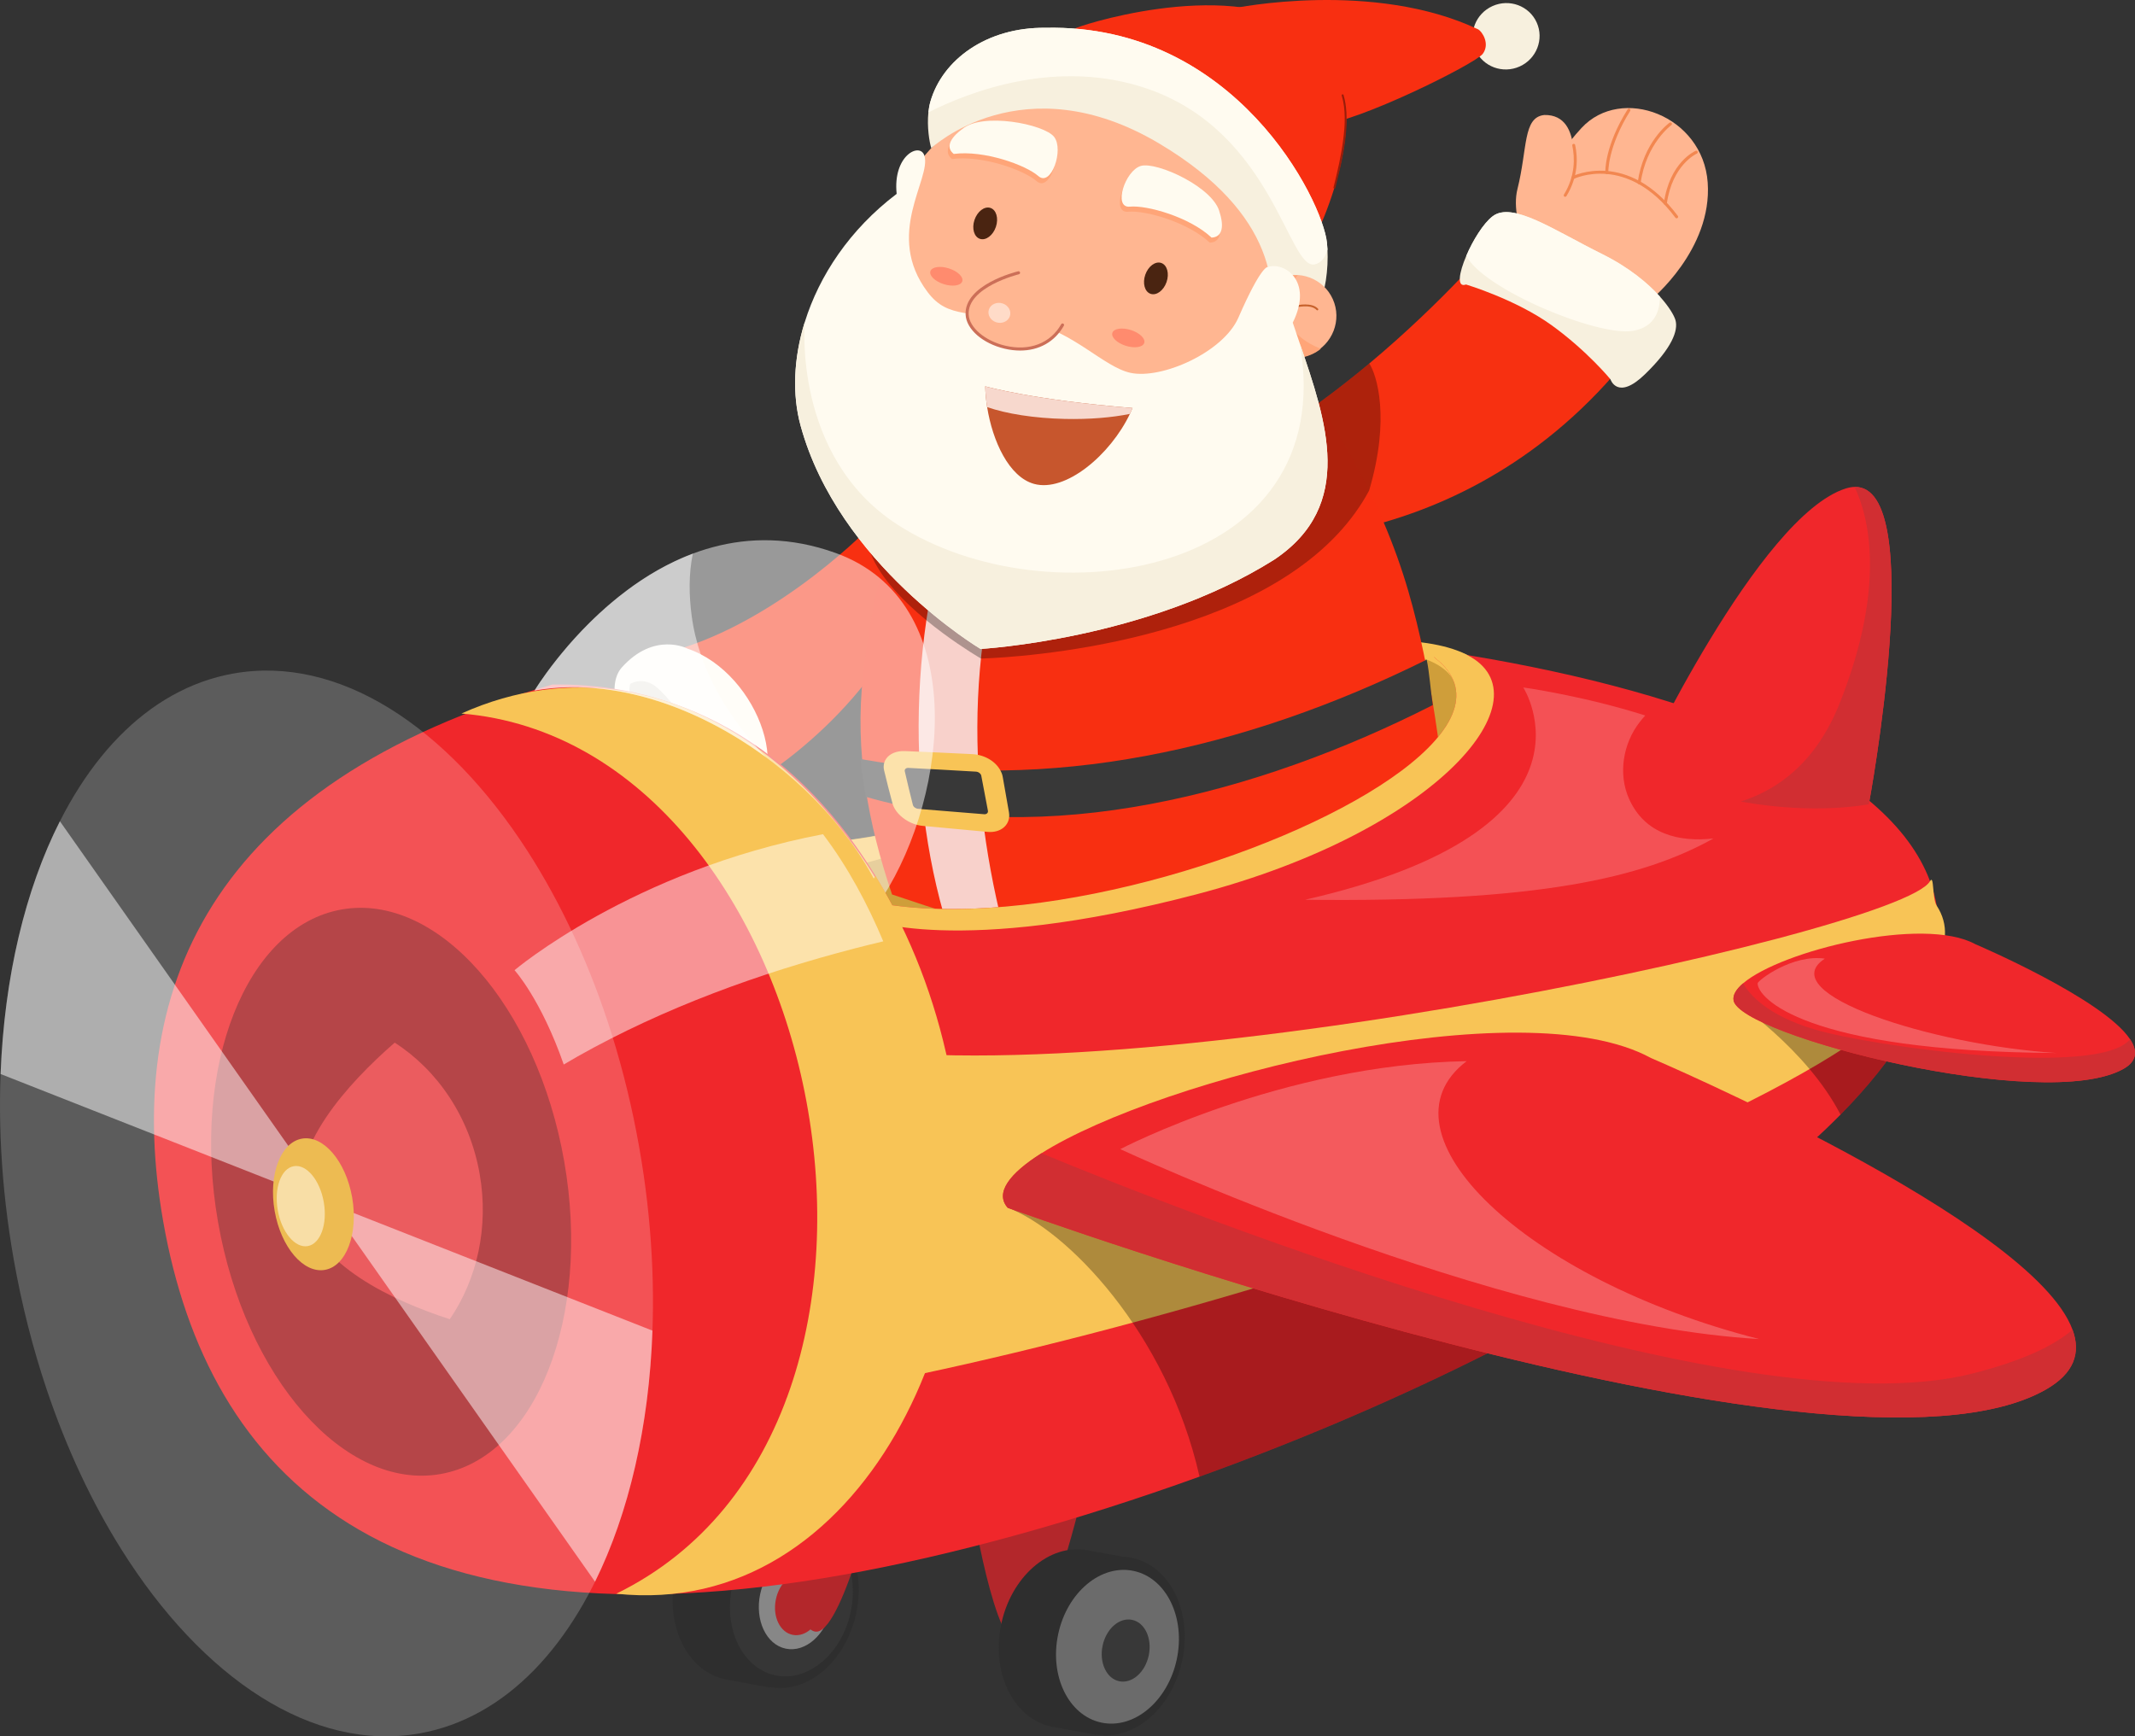 <?xml version="1.0" encoding="UTF-8"?> <!-- Generator: Adobe Illustrator 24.1.2, SVG Export Plug-In . SVG Version: 6.00 Build 0) --> <svg xmlns="http://www.w3.org/2000/svg" xmlns:xlink="http://www.w3.org/1999/xlink" id="Layer_1" x="0px" y="0px" viewBox="0 0 1180.837 960.443" style="enable-background:new 0 0 1180.837 960.443;" xml:space="preserve"><rect x="0" y="0" width="1180.837" height="960.443" fill="#333333" stroke="none"/> <style type="text/css"> .st0{fill:#F73011;} .st1{fill:#FFFBF0;} .st2{fill:#D4D0C7;} .st3{fill:#CF9E3A;} .st4{fill:#F8C456;} .st5{fill:#FFB691;} .st6{fill:#F28750;} .st7{fill:#F7F0DE;} .st8{fill:#F82F11;} .st9{fill:#F8D1CB;} .st10{fill:#383838;} .st11{opacity:0.3;} .st12{fill:#FF8B6E;} .st13{fill:#991D0A;} .st14{fill:#FFA578;} .st15{fill:#C7622D;} .st16{opacity:0.5;} .st17{fill:#FFFFFF;} .st18{fill:#CC6F58;} .st19{fill:#4A2411;} .st20{fill:#C7562D;} .st21{fill:#F7D8CD;} .st22{fill:#2E2E2E;} .st23{fill:#363636;} .st24{fill:#878787;} .st25{fill:#B3272B;} .st26{fill:#6B6B6B;} .st27{fill:#F0272B;} .st28{fill:#A3171A;} .st29{fill:#858585;stroke:#FFFFFF;stroke-miterlimit:10;} .st30{fill:#E63337;} .st31{opacity:0.2;} .st32{fill:none;} .st33{fill:#C42B2F;} .st34{fill:#EDBB52;} .st35{fill:#F8DEA6;} .st36{fill:#D12E32;} .st37{fill:#FFD4D5;} .st38{fill:#FFB5B7;} </style> <g> <g> <g> <path class="st0" d="M479.197,293.353c0,0-57.237,58.496-120.153,69.688 c-13.378,51.407,43.781,85.927,58.592,69.293c0,0,71.649-41.604,93.151-115.779 C532.289,242.38,479.197,293.353,479.197,293.353z"></path> </g> <g> <path class="st1" d="M380.208,358.762c0,0-18.234-9.608-36.241,10.374 c-18.007,19.982,27.452,91.242,62.886,78.868S420.234,372.37,380.208,358.762z"></path> </g> <g> <path class="st2" d="M348.544,378.327c0,0,7.15-4.693,14.982,2.085 c7.832,6.777,46.755,52.966,37.47,58.947 C386.968,448.396,343.138,401.535,348.544,378.327z"></path> </g> </g> <g> <g> <path class="st3" d="M827.395,380.834c0.409,3.014,0.183,6.417-0.939,10.258 c-1.403,4.852-4.21,10.398-8.902,16.723 c-95.463,121.234-329.967,112.364-329.967,112.364 c-142.522-9.472-193.025-63.466-182.212-73.793 c1.528-1.474,4.289-2.067,8.184-1.533c0,0,146.348,57.518,248.573-14.568 c144.829-102.134,238.098-71.464,238.098-71.464s9.292,1.624,17.048,6.969 C822.165,369.143,826.444,373.99,827.395,380.834z"></path> </g> <g> <path class="st4" d="M803.7,376.103c-2.496-5.893-25.502-33.408-126.339,3.972 c-112.932,41.864-120.773,87.996-242.354,106.137 c-79.771,11.899-117.437-17.224-129.632-39.825 c1.528-1.474,4.289-2.067,8.184-1.533c0,0,146.675,57.971,248.573-14.568 c125.129-89.078,249.552-88.477,261.635-55.914 C829.819,384.774,806.196,381.996,803.7,376.103z"></path> </g> </g> <g> <g> <g> <g> <path class="st5" d="M913.124,165.795c0,0,33.997-27.671,31.385-64.785 c-2.612-37.114-47.801-54.051-69.821-30.201 c-16.577,17.955-27.993,40.629-24.174,63.914 C855.01,162.143,889.8,183.431,913.124,165.795z"></path> </g> <g> <path class="st5" d="M868.962,100.567c0,0,8.145-37.463-14.836-36.956 c-11.889,1.239-9.198,18.43-14.856,41.007 c-4.81,19.195,11.387,52.331,32.258,62.612 C892.4,177.511,908.92,117.212,868.962,100.567z"></path> </g> <g> <path class="st6" d="M927.308,120.752c-0.253,0-0.503-0.115-0.666-0.333 c-26.871-35.839-56.012-21.556-56.302-21.407 c-0.409,0.21-0.91,0.046-1.119-0.362c-0.209-0.409-0.048-0.909,0.361-1.119 c0.303-0.156,30.646-15.114,58.39,21.89c0.276,0.368,0.201,0.889-0.166,1.165 C927.657,120.698,927.481,120.752,927.308,120.752z"></path> </g> <g> <path class="st6" d="M906.596,101.906c-0.038,0-0.077-0.003-0.116-0.008 c-0.455-0.063-0.773-0.484-0.709-0.939 c3.132-22.425,17.041-32.668,17.631-33.093c0.375-0.267,0.893-0.183,1.161,0.189 c0.269,0.372,0.184,0.892-0.189,1.161 c-0.139,0.1-13.928,10.287-16.955,31.973 C907.361,101.605,907.005,101.906,906.596,101.906z"></path> </g> <g> <path class="st6" d="M921.083,113.337c-0.038,0-0.077-0.003-0.116-0.008 c-0.455-0.063-0.772-0.484-0.709-0.938 c3.146-22.537,17.006-28.711,17.595-28.963 c0.424-0.182,0.91,0.016,1.091,0.437c0.181,0.421-0.014,0.91-0.435,1.092 c-0.136,0.059-13.595,6.111-16.602,27.664 C921.847,113.035,921.491,113.337,921.083,113.337z"></path> </g> <g> <path class="st6" d="M888.705,96.305c-0.441,0-0.809-0.346-0.83-0.792 c-0.027-0.582-0.525-14.492,12.345-35.038 c0.243-0.389,0.757-0.509,1.146-0.264c0.39,0.244,0.508,0.757,0.264,1.146 c-12.565,20.059-12.099,33.94-12.093,34.078 c0.021,0.458-0.334,0.847-0.793,0.869 C888.731,96.305,888.717,96.305,888.705,96.305z"></path> </g> <g> <path class="st6" d="M865.682,108.867c-0.144,0-0.289-0.038-0.421-0.119 c-0.382-0.233-0.502-0.731-0.269-1.112 c6.362-10.414,6.025-20.483,4.621-27.095 c-0.093-0.437,0.187-0.867,0.624-0.959c0.438-0.094,0.867,0.187,0.96,0.624 c1.464,6.9,1.816,17.406-4.824,28.275 C866.221,108.73,865.955,108.867,865.682,108.867z"></path> </g> </g> <g> <path class="st0" d="M684.353,299.098c1.073-0.081,23.554,1.883,55.964-4.204 c7.795-1.457,16.185-3.387,24.976-5.931 c44.404-12.829,99.406-41.142,144.425-103.115 c-19.666-34.769-83.255-52.577-83.255-52.577s-27.429,32.938-69.141,67.803 c-8.712,7.271-18.042,14.63-27.889,21.8 c-12.607,9.186-26.024,18.034-40.036,25.958 C636.365,278.846,661.595,300.974,684.353,299.098z"></path> </g> <g> <path class="st7" d="M810.853,157.373c0,0,27.467,8.218,47.226,22.453 c19.741,14.235,32.634,29.973,32.634,29.973s3.812,11.983,18.973-2.661 c15.178-14.661,18.608-24.381,16.991-30.061 c-0.705-2.501-3.448-7.289-8.606-13.028 c-6.528-7.275-16.937-16.07-31.999-23.544 c-26.897-13.355-49.615-29.216-60.536-20.853 c-5.138,3.943-10.927,13.348-14.533,21.814 C806.919,150.971,805.561,159.287,810.853,157.373z"></path> </g> </g> <g> <ellipse transform="matrix(0.967 -0.257 0.257 0.967 -77.399 179.468)" class="st8" cx="649.143" cy="386.381" rx="134.823" ry="132.995"></ellipse> </g> <g> <g> <g> <path class="st8" d="M493.378,494.776c24.761,8.295,49.602,16.822,75.991,20.49 c26.237,3.661,52.18,0.686,78.909-2.941 c53.089-7.249,105.703-18.529,154.827-43.747 c-5.982-47.64-10.873-95.902-24.185-141.624 c-3.807-13.044-8.382-25.689-13.627-37.991 c-2.526-5.946-5.215-11.815-8.053-17.608 c-2.052-4.206-4.185-8.373-6.385-12.503 c-6.559-12.308-13.737-24.259-21.422-35.978 c-0.852-1.297-1.703-2.593-2.572-3.889 c-26.877-24.337-65.321-33.064-103.116-29.453 c-46.987,4.495-92.975,28.079-114.5,64.572 c-2.019,3.421-3.814,6.946-5.383,10.576 c-0.03,0.069-0.059,0.138-0.088,0.224 c-6.743,16.888-12.224,34.308-16.499,51.908 c-4.595,18.731-7.832,37.65-9.9,56.399 C472.617,416.102,480.133,455.55,493.378,494.776z"></path> </g> <g> <path class="st9" d="M539.921,246.023c-36.063,81.058-40.573,179.669-18.132,259.101 c10.34,0.014,20.676-0.064,31.035-0.291 c-19.477-83.246-17.996-169.967,20.758-253.189 C567.806,237.722,551.874,235,539.921,246.023z"></path> </g> <g> <g> <path class="st10" d="M475.901,419.857c103.842,18.596,211.858-4.752,313.191-54.989 c1.599,7.836,1.965,15.656,3.356,25.131 c-97.699,49.64-214.335,79.483-313.573,50.754 C477.698,433.842,476.704,426.853,475.901,419.857z"></path> </g> <g> <g> <path class="st4" d="M554.097,427.866c-2.418-6.307-9.091-10.269-16.104-10.714 c-12.521-0.602-25.042-1.197-37.576-1.702 c-2.231-0.084-4.255,0.262-5.957,0.938c-3.578,1.422-5.743,4.321-5.721,7.79 c0.004,0.617,0.082,1.275,0.242,1.942 c1.458,6.133,3.015,12.245,4.655,18.318 c0.158,0.589,0.369,1.169,0.629,1.74c1.681,3.688,5.362,6.988,9.657,8.93 c2.002,0.906,4.145,1.511,6.292,1.706 c12.013,1.113,24.019,2.259,36.037,3.34 c7.122,0.626,12.163-3.602,11.937-9.475 c-0.017-0.435-0.062-0.892-0.144-1.355 c-1.161-6.535-2.313-13.071-3.453-19.611 C554.483,429.088,554.324,428.457,554.097,427.866z M544.327,450.383 c-12.17-0.976-24.331-1.998-36.502-2.969 c-1.342-0.105-2.651-1.085-2.929-2.191 c-1.56-6.173-3.054-12.373-4.47-18.591 c-0.132-0.575,0.058-1.079,0.453-1.416c0.364-0.311,0.92-0.488,1.569-0.456 c12.457,0.637,24.901,1.353,37.347,2.065 c0.766,0.043,1.501,0.364,2.043,0.821c0.458,0.386,0.792,0.881,0.889,1.403 c1.207,6.483,2.436,12.962,3.682,19.435c0.161,0.838-0.303,1.516-1.076,1.783 C545.041,450.367,544.697,450.412,544.327,450.383z"></path> </g> </g> </g> </g> </g> <g class="st11"> <path d="M481.49,305.907c1.398,3.672,3.366,7.328,5.785,10.906 c17.02,25.394,55.28,47.454,55.28,47.454s136.11-2.772,197.761-69.372 c6.568-7.093,12.3-14.911,16.923-23.539 c11.877-40.147,4.166-64.192,0.082-70.281 c-8.712,7.271-18.042,14.63-27.889,21.8 c-0.852-1.297-1.703-2.593-2.572-3.889 c-26.877-24.337-65.321-33.064-103.116-29.453 c-43.903,12.193-87.22,35.365-114.5,64.572 C494.503,269.869,484.448,287.392,481.49,305.907z"></path> </g> <g> <g> <g> <path class="st5" d="M709.731,193.914c-20.149,60.258-85.61,93.417-146.214,74.064 c-60.604-19.353-93.399-83.889-73.25-144.146 c6.445-19.274,17.524-35.77,31.594-48.67 c29.933-27.426,73.401-38.556,114.62-25.394 c41.224,13.164,69.582,47.236,77.158,86.644 C717.204,154.939,716.174,174.644,709.731,193.914z"></path> </g> <g> <path class="st12" d="M632.849,189.721c-0.802,2.4-5.395,3.087-10.258,1.534 c-4.863-1.553-8.155-4.757-7.352-7.157c0.802-2.4,5.395-3.087,10.258-1.534 S633.652,187.321,632.849,189.721z"></path> </g> <g> <path class="st12" d="M532.205,155.633c-0.802,2.4-5.395,3.087-10.258,1.534 c-4.863-1.553-8.155-4.757-7.352-7.157c0.803-2.4,5.395-3.087,10.258-1.534 C529.716,150.028,533.007,153.233,532.205,155.633z"></path> </g> <g> <g> <ellipse transform="matrix(0.912 -0.41 0.41 0.912 64.92 343.236)" class="st7" cx="833.114" cy="20.181" rx="18.571" ry="18.319"></ellipse> </g> <g> <path class="st8" d="M594.553,15.852c-1.377-0.504,82.378-28.566,126.163-0.375 c50.192,32.316,5.779,117.481,5.779,117.481S691.068,51.201,594.553,15.852z"></path> </g> <g> <path class="st8" d="M681.311,4.813c2.07-0.581,78.468-15.941,136.311,11.453 c2.05,1.187,6.633,7.85,2.48,13.506 c-4.035,5.495-69.93,38.301-90.105,39.223 C692.186,70.722,681.311,4.813,681.311,4.813z"></path> </g> <g> <path class="st7" d="M515.073,81.932c0,0,50.723-47.611,126.455-2.316 c64.609,38.647,66.685,81.771,58.811,108.814 c1.413,0.253,2.77,0.408,4.069,0.466 c23.387,1.051,30.883-29.219,29.793-50.947 c-0.076-1.275-0.166-2.516-0.289-3.721 c-2.342-22.949-50.412-121.051-155.552-118.858 c-32.711-0.379-57.099,17.694-63.757,40.808 c-0.544,1.901-0.911,3.944-1.126,5.994 C512.639,70.171,514.013,78.543,515.073,81.932z"></path> </g> <g> <path class="st1" d="M513.477,62.172c22.693-11.487,71.68-30.483,121.94-12.808 c68.717,24.189,77.184,100.008,91.716,96.887 c3.792-0.815,5.943-4.008,7.068-8.302c-0.076-1.275-0.166-2.516-0.289-3.721 c-2.342-22.949-50.412-121.051-155.552-118.858 c-32.711-0.379-57.099,17.694-63.757,40.808 C514.059,58.079,513.692,60.121,513.477,62.172z"></path> </g> <g> <path class="st13" d="M742.085,52.824c2.308,7.778,1.847,16.216,0.856,24.171 c-1.122,9.009-3.184,17.881-5.397,26.675 c-0.166,0.66,0.853,0.941,1.019,0.281 c3.387-13.456,6.854-27.576,6.126-41.557 c-0.173-3.328-0.635-6.65-1.585-9.85 C742.911,51.893,741.891,52.17,742.085,52.824L742.085,52.824z"></path> </g> <g> <g> <ellipse transform="matrix(0.912 -0.41 0.41 0.912 -8.902 308.817)" class="st5" cx="716.13" cy="175.18" rx="23.164" ry="22.85"></ellipse> </g> <g> <path class="st14" d="M719.172,186.365c-4.522-3.865-7.872-9.127-8.22-15.165 c-0.355-6.148,1.962-12.588,5.658-17.519 c0.357-0.476,0.734-0.928,1.12-1.369 c-10.276-0.61-20.131,5.697-23.531,15.865 c-4.027,12.043,2.528,24.942,14.64,28.81 c7.696,2.457,15.78,0.673,21.688-4.04 C726.429,191.314,722.507,189.216,719.172,186.365z"></path> </g> <g> <path class="st15" d="M728.987,170.763c-1.806-1.905-4.517-2.327-7.032-2.359 c-2.548-0.032-5.111,0.44-7.497,1.328c-4.792,1.783-8.904,5.178-11.391,9.66 c-0.33,0.595,0.582,1.129,0.912,0.533 c2.29-4.127,6.027-7.319,10.417-9.044 c2.117-0.832,4.369-1.328,6.644-1.409c2.489-0.089,5.389,0.127,7.2,2.038 C728.709,172.005,729.455,171.257,728.987,170.763L728.987,170.763z"></path> </g> </g> </g> <g> <g> <path class="st14" d="M531.105,74.344c0,0-11.742,7.901-4.554,13.619 c16.721-2.197,39.771,6.098,46.811,12.258 c7.04,6.161,14.207-14.537,8.721-21.669 C576.597,71.422,541.957,64.692,531.105,74.344z"></path> </g> <g> <path class="st14" d="M673.687,120.62c0,0,4.702,13.152-4.554,13.619 c-12.167-11.422-35.781-18.029-45.185-17.119 c-9.404,0.91-2.682-19.93,6.055-22.52 C638.738,92.011,670.761,106.569,673.687,120.62z"></path> </g> <g> <path class="st1" d="M532.065,71.532c0,0-11.742,7.901-4.554,13.619 c16.721-2.197,39.771,6.098,46.811,12.258 c7.04,6.161,14.207-14.537,8.721-21.669 C577.557,68.61,542.917,61.88,532.065,71.532z"></path> </g> <g> <path class="st1" d="M674.647,117.809c0,0,4.702,13.152-4.554,13.619 c-12.167-11.422-35.781-18.029-45.185-17.119 c-9.404,0.91-2.682-19.93,6.055-22.52 C639.698,89.199,671.721,103.757,674.647,117.809z"></path> </g> </g> <g> <path class="st1" d="M442.793,235.439c21.021,76.807,99.531,123.519,99.531,123.519 s92.184-5.145,162.391-49.367c45.158-30.169,28.809-76.84,14.253-119.407 c-1.363-3.944-2.69-7.856-3.964-11.721 c11.703-23.532-5.214-33.877-13.819-30.738c0,0-3.418-1.413-16.269,28.014 c-8.391,19.175-42.458,34.219-59.672,30.493 c-14.74-3.182-31.747-22.969-56.057-27.923 c-32.439-6.592-44.783-1.766-56.058-16.64 c-24.286-32.035,2.126-62.808-1.849-75.555 c-2.374-7.639-17.595-0.217-15.349,21.122 c-26.025,19.719-42.858,45.341-50.804,70.872c0,0-0.016,0.018-0.031,0.052 C438.851,198.304,438.124,218.371,442.793,235.439z"></path> </g> <g> <g> <path class="st5" d="M563.352,150.888c0,0-29.311,7.058-28.441,23.187 c0.87,16.13,38.862,30.254,52.769,5.675L563.352,150.888z"></path> </g> <g class="st16"> <g> <path class="st17" d="M558.546,174.905c-0.963,2.881-4.34,4.388-7.542,3.366 c-3.202-1.022-5.016-4.187-4.053-7.068c0.963-2.881,4.34-4.388,7.542-3.366 C557.695,168.859,559.51,172.024,558.546,174.905z"></path> </g> </g> <g> <path class="st18" d="M564.256,193.908c-2.768,0-5.654-0.341-8.626-1.039 c-12.061-2.83-21.13-10.715-21.563-18.749 c-0.897-16.641,27.863-23.76,29.088-24.055 c0.452-0.111,0.911,0.17,1.021,0.624c0.109,0.454-0.17,0.911-0.624,1.02 c-0.286,0.069-28.617,7.079-27.795,22.319 c0.387,7.182,9.098,14.574,20.26,17.193 c13.378,3.138,24.939-1.305,30.928-11.889 c0.23-0.406,0.747-0.551,1.152-0.319c0.407,0.23,0.55,0.746,0.32,1.152 C583.376,189.073,574.667,193.907,564.256,193.908z"></path> </g> </g> <g> <path class="st19" d="M550.826,125.455c-1.582,4.731-5.519,7.719-8.794,6.673 c-3.275-1.046-4.647-5.729-3.065-10.46c1.582-4.731,5.519-7.719,8.794-6.673 C551.036,116.041,552.408,120.724,550.826,125.455z"></path> </g> <g> <ellipse transform="matrix(0.329 -0.944 0.944 0.329 283.942 706.857)" class="st19" cx="639.224" cy="153.683" rx="9.034" ry="6.223"></ellipse> </g> <g> <path class="st7" d="M442.793,235.439c21.021,76.807,99.531,123.519,99.531,123.519 s92.184-5.145,162.391-49.367c45.158-30.169,28.809-76.84,14.253-119.407 c22.299,128.839-139.898,153.74-222.809,99.861 c-57.92-37.639-51.032-111.937-51.032-111.937s-0.016,0.018-0.031,0.052 C438.851,198.304,438.124,218.371,442.793,235.439z"></path> </g> </g> <g> <g> <path class="st20" d="M544.915,213.698c0.085,3.697,0.439,7.577,1.065,11.485 c2.994,18.919,12.106,38.618,25.885,42.46 c17.602,4.916,42.331-16.204,53.06-38.691 c0.516-1.087,1.003-2.176,1.454-3.266 C571.293,221.268,544.915,213.698,544.915,213.698z"></path> </g> <g> <path class="st21" d="M544.915,213.698c0.085,3.697,0.439,7.577,1.065,11.485 c10.525,3.667,25.882,6.163,43.034,6.544 c13.497,0.3,25.966-0.754,35.911-2.775 c0.516-1.087,1.003-2.176,1.454-3.266 C571.293,221.268,544.915,213.698,544.915,213.698z"></path> </g> </g> </g> </g> <g> <g> <g> <g> <g> <path class="st22" d="M442.879,846.448l2.098-10.734l-23.936-4.399 c-21.15-3.887-42.575,14.843-47.85,41.836 c-5.276,26.992,7.593,52.025,28.744,55.912l23.936,4.399l2.098-10.734 c10.503-7.349,18.8-20.069,21.817-35.5 C452.802,871.796,449.88,857.014,442.879,846.448z"></path> </g> <g> <ellipse transform="matrix(0.209 -0.978 0.978 0.209 -520.686 1125.302)" class="st22" cx="435.424" cy="884.588" rx="49.804" ry="38.932"></ellipse> </g> </g> <g> <ellipse transform="matrix(0.209 -0.978 0.978 0.209 -519.301 1127.839)" class="st23" cx="437.688" cy="885.001" rx="42.879" ry="33.519"></ellipse> </g> <g> <ellipse transform="matrix(0.206 -0.979 0.979 0.206 -518.139 1133.755)" class="st24" cx="439.715" cy="886.23" rx="26.657" ry="20.035"></ellipse> </g> </g> <g> <path class="st25" d="M454.711,889.671c-1.837,9.399-9.066,15.963-16.147,14.662 c-7.081-1.301-11.331-9.975-9.494-19.374 c1.837-9.399,9.066-15.963,16.147-14.662 C452.298,871.598,456.548,880.272,454.711,889.671z"></path> </g> </g> <g> <path class="st25" d="M424.507,822.088c0,0,12.699,83.069,27.657,80.403 c14.957-2.666,34.426-86.909,34.426-86.909 C479.168,800.28,425.14,802.093,424.507,822.088z"></path> </g> </g> <g> <path class="st25" d="M537.268,830.14c0,0,12.699,83.069,27.656,80.403 c14.958-2.666,34.426-86.909,34.426-86.909 C591.929,808.332,537.901,810.145,537.268,830.14z"></path> </g> <g> <g> <g> <g> <path class="st22" d="M623.262,872.616l2.098-10.734l-23.936-4.399 c-21.15-3.887-42.574,14.843-47.85,41.836s7.593,52.025,28.744,55.912 l23.936,4.399l2.098-10.734c10.503-7.349,18.8-20.069,21.817-35.5 C633.185,897.964,630.263,883.182,623.262,872.616z"></path> </g> <g> <ellipse transform="matrix(0.209 -0.978 0.978 0.209 -403.632 1322.383)" class="st22" cx="615.807" cy="910.756" rx="49.804" ry="38.932"></ellipse> </g> </g> <g> <ellipse transform="matrix(0.209 -0.978 0.978 0.209 -402.244 1324.929)" class="st26" cx="618.071" cy="911.169" rx="42.879" ry="33.519"></ellipse> </g> </g> <g> <ellipse transform="matrix(0.206 -0.979 0.979 0.206 -399.893 1334.017)" class="st10" cx="622.274" cy="913.483" rx="17.341" ry="13.033"></ellipse> </g> </g> <g> <path class="st27" d="M1071.144,500.934c1.327,7.544,1.496,15.212,0.587,22.979 c-0.097,0.831-0.202,1.672-0.336,2.509 c-4.245,29.2-23.487,59.742-53.429,90.131 c-19.942,20.225-44.623,40.389-72.782,60.046 C868.559,730.075,766.15,779.775,663.441,816.795 C595.605,841.25,527.63,860.176,466.855,871.009 C214.439,915.999,114.997,816.262,90.285,675.76 C68.116,549.711,113.638,433.682,305.524,378.67 c47.009-0.848,122.626,14.368,178.731,105.851 c3.163,5.156,6.266,10.554,9.292,16.206 c131.31,18.115,367.501-84.946,300.06-136.817 c-2.553-1.957,9.081-3.042,17.865-1.586 c128.852,21.335,232.816,62.722,255.993,125.089 C1069.101,491.817,1070.333,496.319,1071.144,500.934z"></path> </g> <g> <g> <path class="st4" d="M526.187,596.726c28.252,130.037-48.86,299.285-185.357,284.833 c191.925-93.742,117.164-470.022-85.631-486.878 C375.615,340.631,498.13,445.129,526.187,596.726z"></path> </g> <g> <path class="st4" d="M1071.144,500.934c54.859,84.105-392.618,233.679-636.319,273.22 c35.22-50.187,15.44-162.73,4.404-200.695 c146.314,42.343,611.382-56.566,628.236-86.045 C1069.812,483.31,1068.582,497.005,1071.144,500.934z"></path> </g> </g> <g> <ellipse transform="matrix(0.985 -0.172 0.172 0.985 -110.094 46.977)" class="st28" cx="216.262" cy="659.322" rx="97.201" ry="158.534"></ellipse> </g> <g class="st16"> <path class="st17" d="M295.647,381.983c0,0,67.16-111.811,166.436-76.14 c74.353,26.716,62.988,132.917,26.166,190.325 C458.045,428.307,370.115,368.71,295.647,381.983z"></path> </g> <g class="st16"> <path class="st17" d="M382.55,340.611c-1.481-11.194-1.703-23.108,0.653-34.375 c-54.301,20.382-87.557,75.747-87.557,75.747 c42.637-7.599,89.682,8.695,127.784,36.745 C402.898,396.865,386.505,370.509,382.55,340.611z"></path> </g> <g> <path class="st29" d="M926.584,537.968"></path> </g> <g> <path class="st30" d="M265.283,649.291c5.219,29.676-1.518,58.442-16.508,80.418 c-30.863-9.978-74.085-29.655-81.756-63.052 c-7.256-31.623,25.247-67.246,51.282-89.934 C241.894,591.897,259.742,617.788,265.283,649.291z"></path> </g> <g> <path class="st4" d="M662.355,494.527c-133.655,35.143-184.046,13.675-184.046,13.675 c-5.646-3.679-2.143-12.611,5.946-23.681c3.163,5.156,6.266,10.554,9.292,16.206 c87.59,12.084,221.847-29.75,281.523-74.343 c29.787-22.258,40.992-45.203,18.537-62.474 c-2.553-1.957-0.157-9.7,17.865-1.586 C856.637,385.269,796.007,459.376,662.355,494.527z"></path> </g> <g> <g> <g> <g class="st31"> <path class="st17" d="M353.581,634.846c28.473,161.89-25.908,306.924-121.46,323.955 c-59.169,10.546-120.253-30.472-164.947-101.682 c-16.281-25.92-30.372-55.844-41.418-88.732 c-7.609-22.661-13.77-46.726-18.192-71.868 c-28.471-161.88,25.907-306.924,121.451-323.954 c58.207-10.375,118.26,29.146,162.754,98.21 c18.817,29.22,34.856,63.722,46.79,101.978 C344.723,592.521,349.789,613.288,353.581,634.846z"></path> </g> <g class="st16"> <path class="st17" d="M33.127,454.264l148.642,211.253L0.327,594.089 C2.378,540.453,13.96,492.122,33.127,454.264z"></path> </g> <g class="st16"> <path class="st17" d="M360.862,736.028c-1.877,53.108-13.091,101.07-31.754,138.885 L181.769,665.517L360.862,736.028z"></path> </g> <g> <polygon class="st32" points="33.127,454.264 181.769,665.517 329.109,874.913 "></polygon> </g> <g> <polygon class="st32" points="0.327,594.089 181.769,665.517 360.862,736.028 "></polygon> </g> </g> </g> <g> <ellipse transform="matrix(0.985 -0.172 0.172 0.985 -112.089 39.307)" class="st33" cx="170.767" cy="666.433" rx="13.246" ry="22.433"></ellipse> </g> <g> <g> <ellipse transform="matrix(0.985 -0.172 0.172 0.985 -112.011 39.753)" class="st34" cx="173.371" cy="666.19" rx="21.759" ry="36.85"></ellipse> </g> <g> <ellipse transform="matrix(0.985 -0.172 0.172 0.985 -112.343 38.597)" class="st35" cx="166.428" cy="667.207" rx="12.919" ry="22.433"></ellipse> </g> </g> </g> <g class="st11"> <path d="M945.184,676.599C868.559,730.075,766.15,779.775,663.441,816.795 c-18.046-80.017-74.02-136.913-106.103-148.731c0,0,217.871-71.644,331.216-91.846 C929.626,599.743,946.053,636.883,945.184,676.599z"></path> </g> <g class="st11"> <path d="M1071.395,526.422c-4.245,29.2-23.487,59.742-53.429,90.131 c-18.873-36.566-59.148-63.172-59.148-63.172L1071.395,526.422z"></path> </g> <g> <g> <g> <path class="st27" d="M1174.571,591.172c-43.43,24.763-212.32-18.267-215.754-37.791 c-0.525-2.984,1.445-6.209,5.271-9.478 c21.22-18.124,99.696-37.388,128.427-21.643c0,0,70.67,30.097,85.575,52.566 C1182.305,581.163,1182.068,586.897,1174.571,591.172z"></path> </g> <g> <path class="st36" d="M1174.571,591.172c-43.43,24.763-212.32-18.267-215.754-37.791 c-0.525-2.984,1.445-6.209,5.271-9.478c3.508,6.213,13.258,17.625,39.375,25.482 c31.337,9.431,157.569,26.991,174.628,5.441 C1182.305,581.163,1182.068,586.897,1174.571,591.172z"></path> </g> <g class="st11"> <path class="st37" d="M972.127,543.894c-0.138,7.862,25.465,37.703,165.298,38.563 c-68.672-4.343-157.754-32.845-128.142-52.189 C991.252,527.705,972.291,542.299,972.127,543.894z"></path> </g> </g> <g> <g> <path class="st27" d="M1131.502,768.632c-115.578,65.899-574.164-100.564-574.164-100.564 c-7.172-8.147,0.815-18.84,18.675-30.146 c65.877-41.655,266.13-91.578,337.111-52.684c0,0,210.981,89.864,233.161,150.283 C1150.964,748.233,1147.278,759.638,1131.502,768.632z"></path> </g> <g> <path class="st36" d="M1131.502,768.632c-115.578,65.899-574.164-100.564-574.164-100.564 c-7.172-8.147,0.815-18.84,18.675-30.146 c79.163,32.769,386.589,154.374,514.792,121.876 c27.577-6.995,45.145-15.328,55.481-24.277 C1150.964,748.233,1147.278,759.638,1131.502,768.632z"></path> </g> <g class="st11"> <path class="st37" d="M619.612,635.642c0,0,89.594-46.926,191.553-48.665 c-51.916,39.462,31.817,120.669,161.816,153.71 C827.297,732.239,619.612,635.642,619.612,635.642z"></path> </g> </g> </g> <g class="st11"> <path class="st38" d="M901.032,441.935c-6.178-13.74-3.396-30.643,5.835-42.484 c0.936-1.201,1.968-2.444,3.081-3.687 c-34.433-10.934-67.446-15.508-67.446-15.508s50.395,78.376-120.698,117.436 c129.118,1.53,186.534-12.045,225.896-33.896 C928.761,465.902,909.835,461.513,901.032,441.935z"></path> </g> <g> <g> <path class="st27" d="M1033.626,444.863c0,0-29.442,6.033-70.865-1.499 c-17.012-3.094-36.048-8.48-55.893-17.511c0,0,65.799-140.472,114.021-155.665 c1.712-0.536,3.32-0.823,4.821-0.85 C1066.646,268.233,1033.626,444.863,1033.626,444.863z"></path> </g> <g> <path class="st36" d="M1033.626,444.863c0,0-29.442,6.033-70.865-1.499 c21.231-6.723,41.926-22.24,54.716-54.34 c25.987-65.224,15.998-103.707,8.234-119.686 C1066.646,268.233,1033.626,444.863,1033.626,444.863z"></path> </g> </g> <g class="st16"> <path class="st17" d="M319.611,584.283c47.866-26.928,100.551-46.041,153.633-59.805 c5.081-1.318,10.178-2.565,15.283-3.78 c-8.53-20.332-19.437-40.951-33.33-59.271 c-105.68,20.184-170.617,75.22-170.617,75.22s14.633,16.057,27.215,52.182 C314.382,587.27,316.992,585.756,319.611,584.283z"></path> </g> <g> <path class="st1" d="M811.002,141.466c9.179,18.417,72.517,44.762,92.031,41.564 c12.624-2.081,15.062-11.775,15.038-18.981 c-6.528-7.275-16.937-16.07-31.999-23.544 c-26.897-13.355-49.615-29.216-60.536-20.853 C820.397,123.595,814.608,133,811.002,141.466z"></path> </g> </g> </svg> 